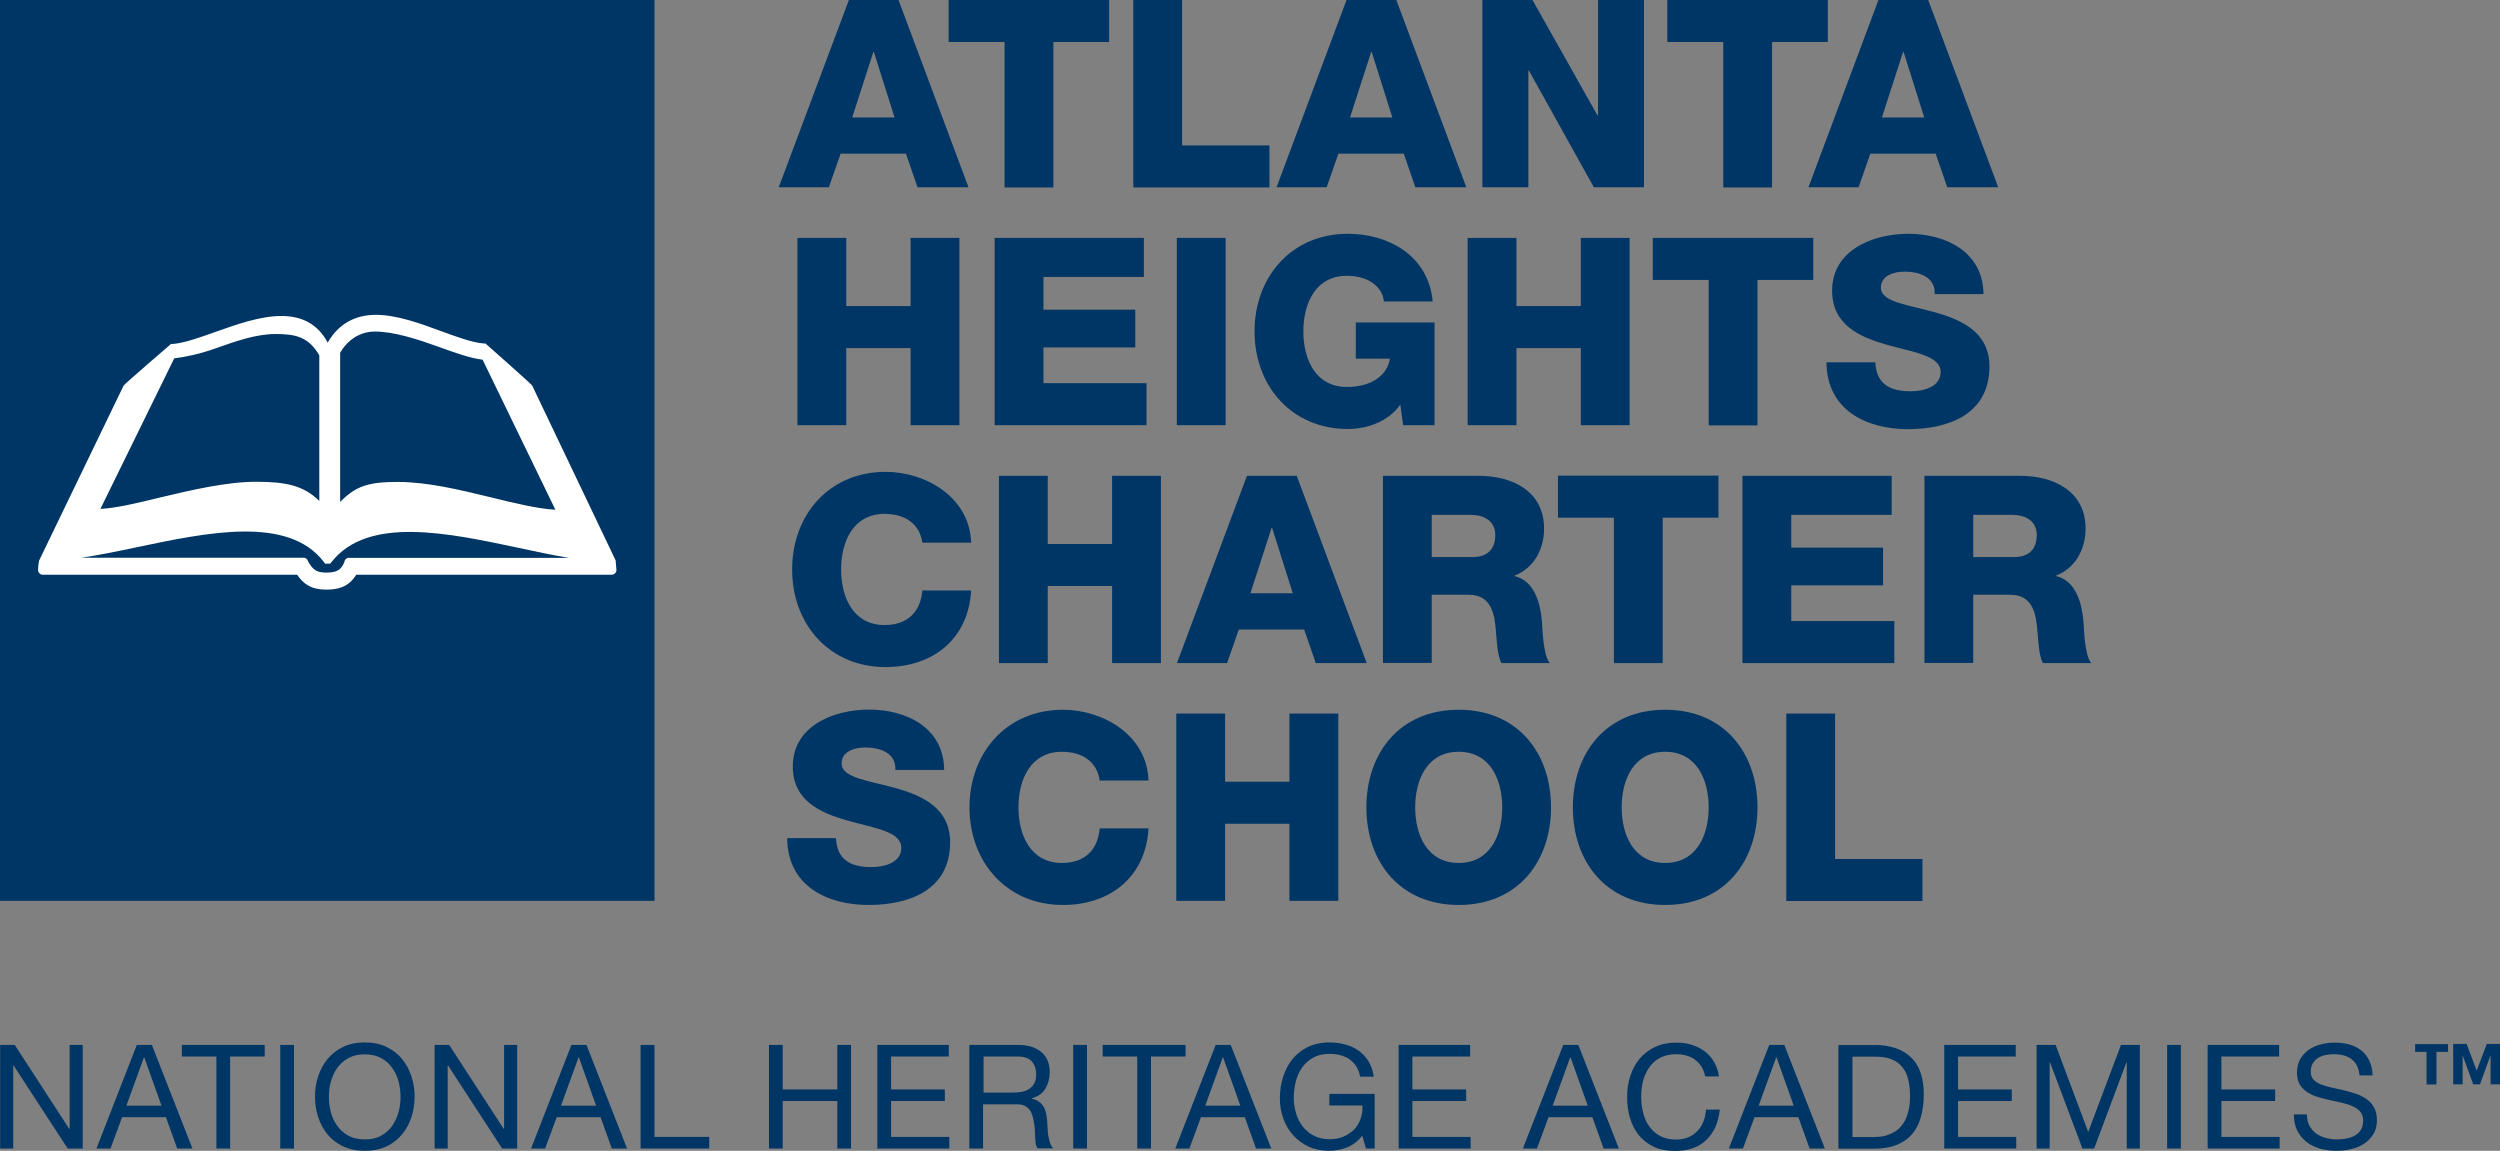<?xml version="1.0" encoding="UTF-8"?><svg id="Layer_1" xmlns="http://www.w3.org/2000/svg" width="151.11" height="69.56" viewBox="0 0 151.11 69.56"><rect x="0" y="0" width="151.11" height="69.56" fill="#808080" stroke="none"/><defs><style>.cls-1{fill:#fff;}.cls-2{fill:#003665;}</style></defs><rect class="cls-2" y="0" width="39.56" height="54.45"/><path class="cls-1" d="M21.1,33.71c-.14,0-.26.1-.28.24v.02c-.21.49-.47.64-1.1.64-.59,0-.8-.17-1.09-.66h0c-.03-.14-.14-.24-.28-.24H4.93c1.02-.15,2.15-.38,3.32-.63,4.29-.9,9.16-1.93,11.32.88l.08.11h.31l.08-.1c2.2-2.8,7.05-1.76,11.33-.85,1.06.23,2.09.45,3.03.6h-13.3ZM10.54,21.66c.71-.09,1.56-.27,2.48-.6,1.25-.44,2.44-.87,3.65-.87s1.99.18,2.63,1.29v8.8c-.95-.94-2.03-1.16-3.82-1.16s-3.96.51-5.8.95c-1.35.33-2.64.64-3.61.69l4.47-9.12ZM22.63,20.04c1.18-.01,2.68.49,3.9.93.94.34,1.91.69,2.64.77l4.4,9.07c-1.08-.06-2.44-.39-3.86-.74-1.9-.46-3.86-.94-5.67-.94s-2.54.26-3.48,1.21v-9.01s.62-1.27,2.07-1.29ZM37.21,33.87l-5.04-10.56c-.05-.1-2.83-2.55-2.83-2.55h-.12c-.7-.06-1.61-.4-2.57-.75-1.25-.46-2.67-.98-3.93-.98s-2.27.55-2.91,1.68c-.58-1.08-1.5-1.61-2.8-1.61s-2.73.52-4.01.97c-.95.34-1.85.66-2.54.72h-.12s-2.82,2.42-2.87,2.52l-5.1,10.56c-.04.09-.07.48-.07.58,0,.16.13.29.29.29h15.37c.37.55.84.9,1.76.9.63,0,1.33-.11,1.81-.9h15.44c.16,0,.29-.13.29-.29"/><path class="cls-2" d="M51.31,0h3l4.23,11.32h-3.08l-.7-2.03h-3.95l-.71,2.03h-3.03L51.31,0ZM51.5,7.1h2.57l-1.25-3.96h-.03l-1.28,3.96Z"/><path class="cls-2" d="M67.05,2.54h-3.38v8.79h-2.95V2.54h-3.38V0h9.7v2.54Z"/><path class="cls-2" d="M68.5,0h2.95v8.79h5.28v2.54h-8.23V0Z"/><path class="cls-2" d="M81.4,0h3l4.23,11.32h-3.08l-.7-2.03h-3.95l-.71,2.03h-3.03l4.23-11.32ZM81.59,7.1h2.57l-1.25-3.96h-.03l-1.28,3.96Z"/><path class="cls-2" d="M89.6,0h3.03l3.93,6.98h.03V0h2.78v11.32h-3.03l-3.93-7.06h-.03v7.06h-2.78V0Z"/><path class="cls-2" d="M110.49,2.54h-3.38v8.79h-2.95V2.54h-3.38V0h9.7v2.54Z"/><path class="cls-2" d="M113.55,0h3l4.23,11.32h-3.08l-.7-2.03h-3.95l-.71,2.03h-3.03l4.23-11.32ZM113.74,7.1h2.57l-1.25-3.96h-.03l-1.28,3.96Z"/><path class="cls-2" d="M48.2,14.38h2.95v4.12h3.89v-4.12h2.95v11.32h-2.95v-4.66h-3.89v4.66h-2.95v-11.32Z"/><path class="cls-2" d="M60.12,14.38h9.02v2.36h-6.07v1.98h5.55v2.28h-5.55v2.16h6.23v2.54h-9.18v-11.32Z"/><path class="cls-2" d="M71.13,14.38h2.95v11.32h-2.95v-11.32Z"/><path class="cls-2" d="M86.71,25.7h-1.9l-.17-1.24c-.78,1.09-2.11,1.47-3.16,1.47-3.43,0-5.65-2.62-5.65-5.9s2.22-5.9,5.65-5.9c2.35,0,4.85,1.25,5.12,4.09h-2.95c-.1-.97-1.05-1.55-2.24-1.55-1.9,0-2.63,1.68-2.63,3.36s.73,3.36,2.63,3.36c1.46,0,2.44-.68,2.6-1.71h-2.06v-2.19h4.76v6.2Z"/><path class="cls-2" d="M88.71,14.38h2.95v4.12h3.89v-4.12h2.95v11.32h-2.95v-4.66h-3.89v4.66h-2.95v-11.32Z"/><path class="cls-2" d="M109.61,16.92h-3.38v8.79h-2.95v-8.79h-3.38v-2.54h9.7v2.54Z"/><path class="cls-2" d="M113.35,21.89c.06,1.33.89,1.76,2.14,1.76.89,0,1.81-.32,1.81-1.16,0-1-1.62-1.19-3.25-1.65-1.62-.46-3.31-1.19-3.31-3.27,0-2.47,2.49-3.44,4.61-3.44,2.25,0,4.52,1.09,4.54,3.65h-2.95c.05-1.03-.92-1.36-1.82-1.36-.63,0-1.43.22-1.43.97,0,.87,1.63,1.03,3.28,1.49,1.63.46,3.28,1.22,3.28,3.27,0,2.87-2.44,3.79-4.93,3.79s-4.9-1.14-4.92-4.04h2.95Z"/><path class="cls-2" d="M55.75,32.8c-.16-1.14-1.05-1.74-2.28-1.74-1.9,0-2.63,1.68-2.63,3.36s.73,3.36,2.63,3.36c1.38,0,2.17-.79,2.28-2.09h2.95c-.16,2.92-2.3,4.63-5.17,4.63-3.43,0-5.65-2.62-5.65-5.9s2.22-5.9,5.65-5.9c2.44,0,5.09,1.55,5.17,4.28h-2.95Z"/><path class="cls-2" d="M60.38,28.76h2.95v4.12h3.89v-4.12h2.95v11.32h-2.95v-4.66h-3.89v4.66h-2.95v-11.32Z"/><path class="cls-2" d="M75.38,28.76h3l4.23,11.32h-3.08l-.7-2.03h-3.95l-.71,2.03h-3.03l4.23-11.32ZM75.57,35.86h2.57l-1.25-3.96h-.03l-1.28,3.96Z"/><path class="cls-2" d="M83.6,28.76h5.77c2,0,3.96.9,3.96,3.19,0,1.22-.59,2.38-1.78,2.84v.03c1.2.29,1.55,1.63,1.65,2.71.03.48.08,2.14.48,2.55h-2.92c-.25-.38-.3-1.49-.33-1.81-.08-1.14-.27-2.32-1.65-2.32h-2.24v4.12h-2.95v-11.32ZM86.55,33.67h2.47c.89,0,1.36-.48,1.36-1.33s-.67-1.22-1.49-1.22h-2.35v2.55Z"/><path class="cls-2" d="M103.88,31.29h-3.38v8.79h-2.95v-8.79h-3.38v-2.54h9.7v2.54Z"/><path class="cls-2" d="M105.32,28.76h9.02v2.36h-6.07v1.98h5.55v2.28h-5.55v2.16h6.23v2.54h-9.18v-11.32Z"/><path class="cls-2" d="M116.33,28.76h5.77c2,0,3.96.9,3.96,3.19,0,1.22-.59,2.38-1.78,2.84v.03c1.2.29,1.55,1.63,1.65,2.71.03.48.08,2.14.48,2.55h-2.92c-.25-.38-.3-1.49-.33-1.81-.08-1.14-.27-2.32-1.65-2.32h-2.24v4.12h-2.95v-11.32ZM119.28,33.67h2.47c.89,0,1.36-.48,1.36-1.33s-.67-1.22-1.49-1.22h-2.35v2.55Z"/><path class="cls-2" d="M50.53,50.65c.06,1.33.89,1.76,2.14,1.76.89,0,1.81-.32,1.81-1.16,0-1-1.62-1.19-3.25-1.65-1.62-.46-3.31-1.19-3.31-3.27,0-2.47,2.49-3.44,4.61-3.44,2.25,0,4.52,1.09,4.54,3.65h-2.95c.05-1.03-.92-1.36-1.82-1.36-.63,0-1.43.22-1.43.97,0,.87,1.63,1.03,3.28,1.49,1.63.46,3.28,1.22,3.28,3.27,0,2.87-2.44,3.79-4.93,3.79s-4.9-1.14-4.92-4.04h2.95Z"/><path class="cls-2" d="M66.47,47.18c-.16-1.14-1.05-1.74-2.28-1.74-1.9,0-2.63,1.68-2.63,3.36s.73,3.36,2.63,3.36c1.38,0,2.17-.79,2.28-2.09h2.95c-.16,2.92-2.3,4.63-5.17,4.63-3.43,0-5.65-2.62-5.65-5.9s2.22-5.9,5.65-5.9c2.44,0,5.09,1.55,5.17,4.28h-2.95Z"/><path class="cls-2" d="M71.1,43.13h2.95v4.12h3.89v-4.12h2.95v11.32h-2.95v-4.66h-3.89v4.66h-2.95v-11.32Z"/><path class="cls-2" d="M88.17,42.9c3.57,0,5.58,2.62,5.58,5.9s-2.01,5.9-5.58,5.9-5.58-2.62-5.58-5.9,2.01-5.9,5.58-5.9ZM88.17,52.16c1.9,0,2.63-1.68,2.63-3.36s-.73-3.36-2.63-3.36-2.63,1.68-2.63,3.36.73,3.36,2.63,3.36Z"/><path class="cls-2" d="M100.65,42.9c3.57,0,5.58,2.62,5.58,5.9s-2.01,5.9-5.58,5.9-5.58-2.62-5.58-5.9,2.01-5.9,5.58-5.9ZM100.65,52.16c1.9,0,2.63-1.68,2.63-3.36s-.73-3.36-2.63-3.36-2.63,1.68-2.63,3.36.73,3.36,2.63,3.36Z"/><path class="cls-2" d="M107.97,43.13h2.95v8.79h5.28v2.54h-8.23v-11.32Z"/><path class="cls-2" d="M147.27,63.58v1.97h-.6v-1.97h-.69v-.47h1.99v.47h-.69ZM150.54,65.54v-1.73h-.01l-.63,1.73h-.41l-.63-1.73h-.01v1.73h-.57v-2.44h.81l.61,1.61.61-1.61h.8v2.44h-.57Z"/><path class="cls-2" d="M.89,63.16l3.3,5.08h.02v-5.08h.79v6.26h-.91l-3.27-5.02h-.02v5.02h-.79v-6.26h.89Z"/><path class="cls-2" d="M9.18,63.16l2.45,6.26h-.92l-.68-1.89h-2.65l-.7,1.89h-.85l2.44-6.26h.92ZM9.76,66.83l-1.04-2.92h-.02l-1.06,2.92h2.12Z"/><path class="cls-2" d="M10.99,63.86v-.7h5.01v.7h-2.09v5.56h-.83v-5.56h-2.09Z"/><path class="cls-2" d="M17.77,63.16v6.26h-.83v-6.26h.83Z"/><path class="cls-2" d="M19.23,65.06c.13-.39.31-.74.57-1.05.25-.3.56-.55.94-.73.37-.18.81-.27,1.31-.27s.93.09,1.31.27c.37.18.69.42.94.73.25.3.44.65.57,1.05.13.39.19.81.19,1.23s-.06.84-.19,1.23c-.13.39-.31.74-.57,1.05-.25.3-.56.55-.94.72-.37.18-.81.27-1.31.27s-.93-.09-1.31-.27-.69-.42-.94-.72-.44-.65-.57-1.05c-.13-.39-.19-.81-.19-1.23s.06-.84.19-1.23ZM20,67.23c.08.31.21.58.39.83.18.25.4.44.68.59.27.15.6.22.98.22s.71-.07.98-.22c.27-.15.5-.35.67-.59.17-.25.3-.52.39-.83.08-.31.12-.62.12-.93s-.04-.63-.12-.93c-.08-.31-.21-.58-.39-.83-.17-.25-.4-.44-.67-.59-.28-.15-.6-.22-.98-.22s-.71.07-.98.22c-.28.15-.5.35-.68.59-.18.25-.3.52-.39.83s-.12.62-.12.93.04.63.12.93Z"/><path class="cls-2" d="M27.15,63.16l3.3,5.08h.02v-5.08h.79v6.26h-.91l-3.27-5.02h-.02v5.02h-.79v-6.26h.89Z"/><path class="cls-2" d="M35.45,63.16l2.45,6.26h-.92l-.68-1.89h-2.65l-.7,1.89h-.85l2.44-6.26h.92ZM36.03,66.83l-1.04-2.92h-.02l-1.06,2.92h2.12Z"/><path class="cls-2" d="M39.56,63.16v5.56h3.31v.7h-4.15v-6.26h.83Z"/><path class="cls-2" d="M47.31,63.16v2.69h3.3v-2.69h.83v6.26h-.83v-2.87h-3.3v2.87h-.83v-6.26h.83Z"/><path class="cls-2" d="M57.35,63.16v.7h-3.49v1.99h3.25v.7h-3.25v2.17h3.52v.7h-4.35v-6.26h4.32Z"/><path class="cls-2" d="M61.55,63.16c.6,0,1.06.15,1.4.44.34.29.5.69.5,1.2,0,.38-.09.71-.26,1-.17.29-.45.48-.83.59v.02c.18.04.33.09.44.18.11.08.2.18.27.29.07.11.12.24.15.38.03.14.06.29.07.44.01.15.02.31.03.46,0,.16.02.31.04.46.02.15.06.3.1.43.04.14.11.26.2.36h-.93c-.06-.06-.1-.15-.12-.26s-.03-.24-.04-.37c0-.14-.01-.28-.02-.44,0-.16-.02-.31-.05-.46-.02-.15-.05-.3-.09-.43s-.09-.26-.17-.36c-.08-.1-.17-.18-.3-.25s-.29-.09-.49-.09h-2.03v2.67h-.83v-6.26h2.95ZM61.73,66c.18-.03.33-.09.46-.17.13-.08.24-.2.32-.34s.12-.33.12-.56c0-.32-.09-.57-.26-.77-.18-.2-.46-.3-.85-.3h-2.07v2.18h1.74c.19,0,.38-.01.55-.04Z"/><path class="cls-2" d="M65.7,63.16v6.26h-.83v-6.26h.83Z"/><path class="cls-2" d="M66.65,63.86v-.7h5.01v.7h-2.09v5.56h-.83v-5.56h-2.09Z"/><path class="cls-2" d="M74.39,63.16l2.45,6.26h-.92l-.68-1.89h-2.65l-.7,1.89h-.85l2.44-6.26h.92ZM74.97,66.83l-1.04-2.92h-.02l-1.06,2.92h2.12Z"/><path class="cls-2" d="M81.44,69.35c-.36.14-.73.21-1.1.21-.47,0-.89-.09-1.25-.26s-.68-.4-.94-.7c-.26-.29-.45-.63-.59-1.01-.13-.38-.2-.77-.2-1.18,0-.46.06-.89.19-1.3.13-.41.31-.77.56-1.08.25-.31.56-.56.93-.74.37-.18.8-.28,1.3-.28.34,0,.66.04.96.12.3.08.57.2.81.37.24.17.44.38.6.64s.27.57.33.94h-.83c-.04-.24-.12-.45-.23-.62-.11-.17-.25-.31-.41-.43s-.35-.19-.56-.25c-.21-.06-.43-.08-.66-.08-.38,0-.71.08-.98.23s-.49.35-.67.6c-.17.25-.3.53-.38.85-.08.32-.12.64-.12.98s.05.64.14.94c.09.3.23.57.41.8.18.23.41.42.67.55s.57.21.92.21c.33,0,.62-.05.87-.16.25-.11.46-.25.64-.43s.3-.4.39-.65c.09-.25.13-.52.11-.8h-2v-.7h2.74v3.3h-.53l-.22-.78c-.25.33-.55.56-.91.71Z"/><path class="cls-2" d="M88.86,63.16v.7h-3.49v1.99h3.25v.7h-3.25v2.17h3.52v.7h-4.35v-6.26h4.32Z"/><path class="cls-2" d="M95.4,63.16l2.45,6.26h-.92l-.68-1.89h-2.65l-.7,1.89h-.85l2.44-6.26h.92ZM95.97,66.83l-1.04-2.92h-.02l-1.06,2.92h2.12Z"/><path class="cls-2" d="M102.46,64.05c-.32-.22-.7-.33-1.14-.33-.37,0-.69.07-.96.21-.27.14-.49.33-.66.57s-.3.51-.38.81c-.08.3-.12.62-.12.95,0,.36.04.69.12,1.01.08.32.21.6.38.83.17.24.39.43.66.57s.59.21.96.21c.27,0,.52-.05.73-.14.21-.09.4-.22.55-.38.15-.16.28-.35.36-.57.09-.22.14-.46.16-.72h.83c-.08.79-.35,1.4-.82,1.84-.46.44-1.09.66-1.89.66-.48,0-.91-.08-1.27-.25-.36-.17-.66-.4-.9-.69-.24-.29-.42-.64-.54-1.03-.12-.4-.18-.82-.18-1.28s.06-.88.19-1.28.32-.75.57-1.05c.25-.3.56-.53.93-.71.37-.17.8-.26,1.28-.26.33,0,.64.04.93.13s.55.22.78.39c.23.17.42.38.57.64.15.25.25.55.3.88h-.83c-.09-.44-.3-.78-.62-1Z"/><path class="cls-2" d="M107.85,63.16l2.45,6.26h-.92l-.68-1.89h-2.65l-.7,1.89h-.85l2.44-6.26h.92ZM108.42,66.83l-1.04-2.92h-.02l-1.06,2.92h2.12Z"/><path class="cls-2" d="M113.27,63.16c.96,0,1.71.25,2.23.74s.78,1.24.78,2.24c0,.53-.06.99-.18,1.4-.12.41-.3.75-.54,1.03-.25.28-.56.49-.94.64s-.83.22-1.35.22h-2.15v-6.26h2.15ZM113.34,68.72c.09,0,.21,0,.35-.02.14-.01.29-.05.45-.11.16-.06.31-.14.47-.24.16-.11.29-.25.42-.43s.22-.41.3-.68.12-.6.12-.99-.04-.71-.11-1c-.07-.3-.19-.55-.36-.75-.17-.21-.38-.37-.64-.47-.26-.11-.59-.16-.97-.16h-1.4v4.86h1.39Z"/><path class="cls-2" d="M121.84,63.16v.7h-3.49v1.99h3.25v.7h-3.25v2.17h3.52v.7h-4.35v-6.26h4.32Z"/><path class="cls-2" d="M124.25,63.16l1.97,5.26,1.98-5.26h1.14v6.26h-.79v-5.21h-.02l-1.95,5.21h-.71l-1.96-5.21h-.02v5.21h-.79v-6.26h1.14Z"/><path class="cls-2" d="M131.82,63.16v6.26h-.83v-6.26h.83Z"/><path class="cls-2" d="M137.76,63.16v.7h-3.49v1.99h3.25v.7h-3.25v2.17h3.52v.7h-4.35v-6.26h4.32Z"/><path class="cls-2" d="M142.15,64.02c-.28-.2-.63-.3-1.07-.3-.17,0-.35.02-.52.05-.17.04-.32.09-.45.18-.13.08-.24.19-.32.33s-.12.31-.12.51c0,.19.06.35.17.47s.27.22.46.29.41.14.64.19c.24.05.48.1.73.16.25.06.49.13.73.21.24.08.45.19.64.32.19.13.34.3.46.51.11.2.17.46.17.77,0,.33-.07.62-.22.85-.15.24-.34.43-.57.58s-.5.26-.78.32c-.29.07-.58.1-.86.1-.35,0-.68-.04-1-.13-.31-.09-.59-.22-.82-.4s-.42-.41-.56-.68c-.14-.28-.21-.61-.21-.99h.79c0,.26.05.49.15.68s.24.35.4.47c.17.12.36.21.58.27.22.06.45.09.68.09.19,0,.38-.02.57-.05.19-.04.36-.09.51-.18.15-.08.28-.2.37-.35.09-.15.14-.33.14-.56,0-.22-.06-.39-.17-.53-.11-.13-.27-.24-.46-.33s-.41-.15-.64-.21c-.24-.05-.48-.11-.73-.16-.25-.06-.49-.12-.73-.19-.24-.07-.45-.17-.64-.29-.19-.12-.34-.27-.46-.46-.11-.19-.17-.43-.17-.71,0-.32.06-.59.19-.82.13-.23.3-.42.51-.57.21-.15.46-.26.73-.33.27-.07.55-.11.84-.11.32,0,.62.04.89.11.27.08.52.2.72.36.21.16.37.37.49.62.12.25.19.55.2.89h-.79c-.05-.45-.21-.78-.49-.98Z"/></svg>